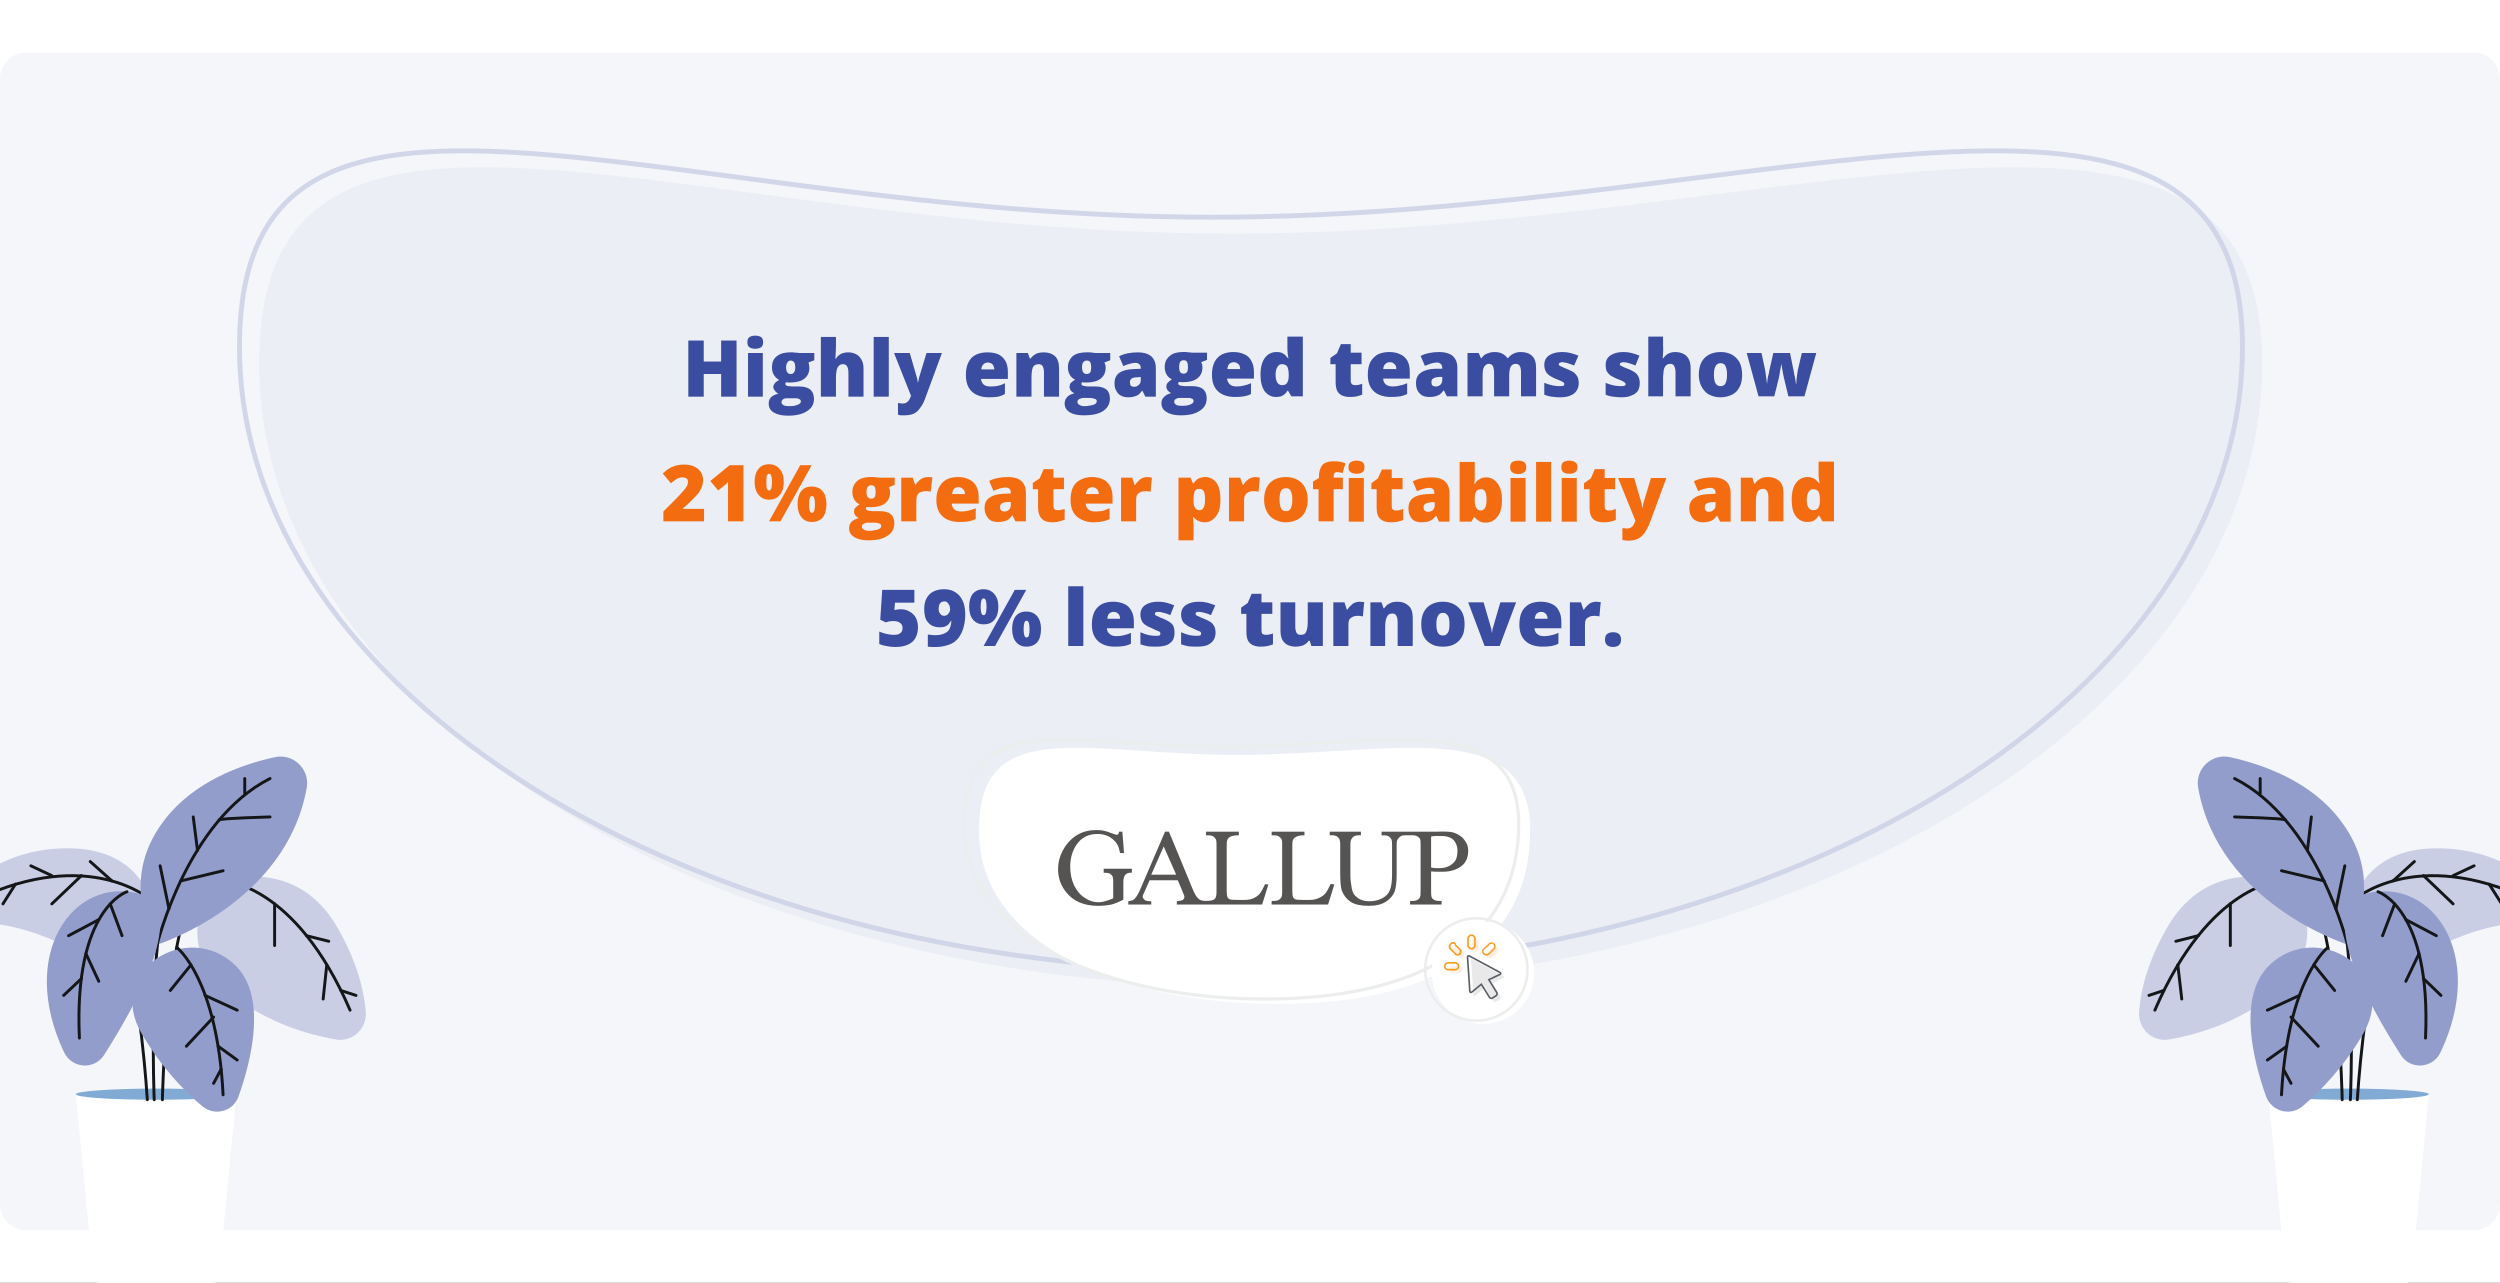 <svg version="1.2" xmlns="http://www.w3.org/2000/svg" viewBox="0 0 762 391" width="762" height="391"><rect x="0" y="0" width="762" height="391" fill="#333333" stroke="none"/><defs><clipPath clipPathUnits="userSpaceOnUse" id="cp1"><path d="m0 0h762v391h-762z"/></clipPath><clipPath clipPathUnits="userSpaceOnUse" id="cp2"><path d="m322.5 253h125v23.14h-125z"/></clipPath></defs><style>.a{fill:#fff}.b{fill:#f5f6fa}.c{opacity:.2;fill:#c9cee5}.d{opacity:.8;fill:none;stroke:#c9cee5;stroke-width:1.5}.e{fill:#3a4da0}.f{fill:#f46c10}.g{fill:none;stroke:#eceded}.h{fill:#565353}.i{fill:none;stroke:#eceded;stroke-width:.8}.j{opacity:.4;fill:#ffd5b9}.k{opacity:.4;fill:#c8c9cb}.l{fill:#f99d1c}.m{fill:none;stroke:#5a5e63;stroke-width:.5}.n{fill:#81abd5}.o{fill:none;stroke:#141618;stroke-linecap:round;stroke-linejoin:round;stroke-width:.9}.p{fill:#c9cee5}.q{fill:#929dcb}</style><g clip-path="url(#cp1)"><path fill-rule="evenodd" class="a" d="m0 0h762v391h-762z"/><path fill-rule="evenodd" class="b" d="m8 16h746c4.4 0 8 3.6 8 8v343c0 4.4-3.6 8-8 8h-746c-4.4 0-8-3.6-8-8v-343c0-4.4 3.6-8 8-8z"/><path class="c" d="m689.5 110.7c0 105.1-136.6 190.3-305.2 190.3-168.6 0-305.3-85.2-305.3-190.3 0-105.1 128-39.5 296.6-39.5 168.6 0 313.9-65.6 313.9 39.5z"/><path class="d" d="m683.5 105.7c0 105.1-136.6 190.3-305.2 190.3-168.6 0-305.3-85.2-305.3-190.3 0-105.1 128-39.5 296.6-39.5 168.6 0 313.9-65.6 313.9 39.5z"/><path class="e" d="m224.5 120.9h-4.7v-6.9h-5.3v6.9h-4.7v-17.1h4.7v6.4h5.3v-6.4h4.7zm8-13.3v13.3h-4.5v-13.3zm-2.3-5.3q1 0 1.7 0.4 0.7 0.4 0.7 1.6 0 1.2-0.7 1.6-0.7 0.4-1.7 0.4-1 0-1.7-0.4-0.7-0.4-0.7-1.6 0-1.2 0.7-1.6 0.7-0.4 1.7-0.4zm10 24.4q-2.8 0-4.4-1-1.5-0.9-1.5-2.7 0-1.2 0.7-1.9 0.8-0.8 2.3-1.1-0.7-0.3-1.1-0.9-0.5-0.6-0.5-1.1 0-0.6 0.4-1.1 0.3-0.5 1.4-1.1-1-0.5-1.6-1.5-0.6-0.9-0.6-2.3 0-1.5 0.6-2.5 0.7-1 2-1.6 1.3-0.5 3.1-0.5 0.2 0 0.7 0 0.5 0.1 1.1 0.1 0.5 0.1 0.8 0.1h4.6v2.2l-1.8 0.7q0.2 0.4 0.2 0.8 0.1 0.4 0.1 0.8 0 2.1-1.5 3.3-1.5 1.2-4.5 1.2-0.7 0-1.1-0.1-0.1 0.2-0.2 0.3 0 0.2 0 0.3 0 0.3 0.3 0.4 0.3 0.2 0.8 0.2 0.5 0.1 0.9 0.1h2.2q2.2 0 3.3 0.9 1.2 1 1.2 2.9 0 2.4-2.1 3.7-2.1 1.4-5.8 1.4zm0.2-2.9q0.8 0 1.7-0.1 0.8-0.2 1.4-0.5 0.6-0.3 0.6-0.9 0-0.4-0.4-0.6-0.3-0.2-0.8-0.3-0.6 0-1.2 0h-1.8q-0.5 0-0.9 0.1-0.4 0.2-0.6 0.5-0.2 0.2-0.2 0.6 0 0.5 0.6 0.9 0.6 0.3 1.6 0.3zm0.6-9.8q0.7 0 1-0.5 0.4-0.5 0.4-1.5 0-1-0.3-1.5-0.4-0.6-1.1-0.6-0.7 0-1 0.6-0.4 0.5-0.4 1.5 0 1 0.4 1.5 0.3 0.5 1 0.5zm13.8-11.3v2.6q0 1.4-0.1 2.5 0 0.9-0.1 1.5h0.2q0.4-0.7 1-1.1 0.5-0.4 1.2-0.6 0.7-0.2 1.5-0.2 1.3 0 2.3 0.5 1.1 0.5 1.7 1.6 0.7 1.1 0.7 2.8v8.6h-4.6v-7.2q0-1.4-0.4-2-0.4-0.7-1.2-0.7-0.9 0-1.3 0.5-0.5 0.4-0.7 1.4-0.2 0.9-0.2 2.2v5.8h-4.6v-18.2zm16.1 18.2h-4.6v-18.2h4.6zm1.6-13.3h4.8l2.2 7.6q0.1 0.2 0.1 0.4 0.1 0.3 0.1 0.5 0 0.3 0.1 0.6 0.1-0.5 0.2-0.9 0.1-0.3 0.1-0.6l2.3-7.6h4.7l-5.2 14.1q-0.6 1.6-1.5 2.7-0.7 1.1-1.9 1.7-1.2 0.5-3 0.5-0.6 0-1 0-0.5-0.1-0.8-0.2v-3.6q0.2 0.1 0.6 0.1 0.4 0.1 0.8 0.1 0.8 0 1.2-0.3 0.5-0.3 0.8-0.8 0.3-0.5 0.5-1.1l0.1-0.1zm28.4-0.2q2 0 3.4 0.6 1.4 0.7 2.2 2.1 0.7 1.3 0.7 3.3v2.1h-8.2q0.1 1 0.8 1.7 0.7 0.6 2.1 0.6 1.3 0 2.3-0.2 1-0.2 2.1-0.8v3.3q-0.9 0.5-2 0.8-1.2 0.2-2.9 0.2-2 0-3.6-0.7-1.6-0.7-2.5-2.2-0.9-1.5-0.9-3.9 0-2.4 0.8-3.9 0.8-1.6 2.3-2.3 1.5-0.7 3.4-0.7zm0.2 3.1q-0.8 0-1.3 0.5-0.6 0.5-0.7 1.6h4q-0.1-0.6-0.3-1.1-0.2-0.5-0.6-0.7-0.5-0.3-1.1-0.3zm17-3.1q2.1 0 3.4 1.1 1.3 1.2 1.3 3.7v8.7h-4.6v-7.3q0-1.3-0.4-2-0.4-0.6-1.2-0.6-1.3 0-1.8 1-0.4 1.1-0.4 3.1v5.8h-4.6v-13.3h3.5l0.6 1.7h0.2q0.4-0.6 1-1 0.6-0.5 1.3-0.7 0.8-0.2 1.7-0.2zm12.3 19.2q-2.8 0-4.3-0.9-1.6-1-1.6-2.7 0-1.2 0.8-2 0.7-0.8 2.2-1.1-0.6-0.3-1.1-0.8-0.4-0.6-0.4-1.2 0-0.6 0.3-1.1 0.4-0.4 1.4-1.1-1-0.4-1.6-1.4-0.6-1-0.6-2.4 0-1.4 0.7-2.4 0.6-1.1 1.9-1.6 1.3-0.5 3.1-0.5 0.3 0 0.8 0 0.5 0 1 0.1 0.5 0 0.8 0.1h4.6v2.2l-1.8 0.7q0.2 0.3 0.3 0.7 0.1 0.4 0.1 0.9 0 2.1-1.5 3.3-1.5 1.2-4.5 1.2-0.8 0-1.2-0.1-0.1 0.1-0.1 0.3-0.1 0.1-0.1 0.2 0 0.3 0.3 0.5 0.4 0.1 0.8 0.2 0.5 0.1 0.9 0.1h2.2q2.3 0 3.4 0.9 1.1 0.9 1.1 2.8 0 2.4-2.1 3.8-2 1.3-5.8 1.3zm0.2-2.8q0.9 0 1.7-0.2 0.9-0.1 1.4-0.4 0.6-0.4 0.6-0.9 0-0.4-0.3-0.6-0.4-0.2-0.9-0.3-0.5-0.1-1.1-0.1h-1.8q-0.5 0-0.9 0.2-0.4 0.1-0.7 0.4-0.2 0.3-0.2 0.6 0 0.6 0.6 0.9 0.6 0.4 1.6 0.4zm0.7-9.8q0.6 0 1-0.5 0.3-0.5 0.3-1.5 0-1.1-0.3-1.6-0.3-0.5-1-0.5-0.8 0-1.1 0.5-0.4 0.5-0.4 1.5 0 1.1 0.4 1.6 0.3 0.5 1.1 0.5zm15.6-6.6q2.5 0 4 1.2 1.4 1.3 1.4 3.6v8.7h-3.2l-0.9-1.8h-0.1q-0.5 0.7-1.1 1.2-0.6 0.4-1.4 0.6-0.7 0.2-1.8 0.2-1.2 0-2.1-0.5-0.9-0.4-1.4-1.4-0.6-0.9-0.6-2.4 0-2.1 1.5-3.2 1.5-1 4.3-1.1l2.2-0.1v-0.2q0-0.9-0.5-1.2-0.4-0.4-1.1-0.4-0.8 0-1.8 0.3-0.9 0.2-1.9 0.7l-1.3-3q1.1-0.6 2.6-0.9 1.4-0.3 3.2-0.3zm0.8 7.5l-1 0.1q-1.3 0-1.8 0.4-0.5 0.4-0.5 1.1 0 0.7 0.3 1.1 0.4 0.3 1 0.3 0.8 0 1.4-0.6 0.6-0.5 0.6-1.3zm12.2 11.7q-2.8 0-4.3-1-1.6-0.9-1.6-2.7 0-1.2 0.8-1.9 0.7-0.8 2.2-1.2-0.6-0.2-1.1-0.8-0.4-0.6-0.4-1.1 0-0.7 0.3-1.1 0.4-0.5 1.4-1.2-1-0.4-1.6-1.4-0.6-1-0.6-2.4 0-1.4 0.7-2.4 0.7-1 1.9-1.6 1.3-0.5 3.1-0.5 0.3 0 0.8 0 0.5 0.1 1 0.1 0.5 0.1 0.8 0.1h4.6v2.2l-1.8 0.7q0.2 0.3 0.3 0.7 0.1 0.4 0.1 0.9 0 2.1-1.5 3.3-1.5 1.2-4.5 1.2-0.8 0-1.2-0.1-0.1 0.2-0.1 0.3-0.1 0.1-0.1 0.3 0 0.2 0.4 0.4 0.3 0.2 0.7 0.2 0.5 0.1 0.9 0.1h2.2q2.3 0 3.4 0.9 1.1 1 1.1 2.8 0 2.5-2.1 3.8-2 1.4-5.8 1.4zm0.2-2.9q0.9 0 1.7-0.1 0.9-0.2 1.4-0.5 0.6-0.3 0.6-0.9 0-0.4-0.3-0.6-0.4-0.2-0.9-0.3-0.5 0-1.1 0h-1.8q-0.5 0-0.9 0.1-0.4 0.2-0.7 0.4-0.2 0.3-0.2 0.7 0 0.5 0.6 0.9 0.6 0.3 1.6 0.3zm0.7-9.8q0.6 0 1-0.5 0.3-0.5 0.3-1.5 0-1-0.3-1.6-0.3-0.5-1-0.5-0.7 0-1.1 0.5-0.3 0.6-0.3 1.6 0 1 0.3 1.5 0.4 0.5 1.1 0.5zm15.1-6.6q2 0 3.4 0.7 1.4 0.6 2.1 2 0.8 1.3 0.8 3.4v2h-8.2q0.1 1 0.8 1.7 0.7 0.7 2.1 0.7 1.2 0 2.3-0.3 1-0.2 2.1-0.7v3.3q-0.9 0.5-2.1 0.7-1.1 0.2-2.8 0.2-2 0-3.6-0.7-1.6-0.7-2.5-2.2-0.9-1.5-0.9-3.9 0-2.3 0.8-3.9 0.8-1.5 2.3-2.3 1.5-0.7 3.4-0.7zm0.2 3.1q-0.8 0-1.4 0.5-0.5 0.5-0.6 1.6h3.9q0-0.6-0.2-1.1-0.2-0.4-0.7-0.7-0.4-0.3-1-0.3zm12.8 10.6q-2 0-3.4-1.7-1.3-1.8-1.3-5.1 0-3.4 1.4-5.2 1.3-1.7 3.5-1.7 0.9 0 1.5 0.2 0.7 0.3 1.1 0.7 0.5 0.5 0.9 1h0.1q-0.1-0.5-0.2-1.3-0.1-0.9-0.1-1.8v-3.5h4.7v18.2h-3.5l-1-1.7h-0.2q-0.3 0.6-0.8 1-0.4 0.4-1.1 0.7-0.7 0.2-1.6 0.2zm1.9-3.6q1.1 0 1.5-0.7 0.5-0.7 0.5-2.1v-0.4q0-1.5-0.4-2.4-0.5-0.8-1.7-0.8-0.8 0-1.3 0.8-0.6 0.8-0.6 2.4 0 1.7 0.6 2.5 0.5 0.7 1.4 0.7zm22.2 0q0.6 0 1.1-0.1 0.5-0.1 1.1-0.3v3.3q-0.8 0.3-1.6 0.5-0.8 0.2-2.1 0.2-1.3 0-2.3-0.4-1-0.4-1.6-1.4-0.5-1-0.5-2.8v-5.4h-1.6v-1.9l2-1.4 1.2-2.8h3v2.6h3.3v3.5h-3.3v5.1q0 0.7 0.4 1 0.3 0.3 0.9 0.3zm10.5-10.1q1.9 0 3.3 0.7 1.4 0.6 2.2 2 0.7 1.3 0.7 3.4v2h-8.1q0 1 0.7 1.7 0.8 0.7 2.2 0.7 1.2 0 2.2-0.3 1.1-0.2 2.2-0.7v3.3q-1 0.5-2.1 0.7-1.2 0.2-2.9 0.2-2 0-3.6-0.7-1.6-0.7-2.5-2.2-0.9-1.5-0.9-3.9 0-2.3 0.8-3.9 0.9-1.5 2.3-2.3 1.5-0.7 3.5-0.7zm0.1 3.1q-0.8 0-1.3 0.5-0.6 0.5-0.7 1.6h4q0-0.6-0.2-1.1-0.3-0.4-0.7-0.7-0.4-0.3-1.1-0.3zm15.2-3.1q2.5 0 4 1.2 1.4 1.3 1.4 3.6v8.7h-3.2l-0.9-1.8h-0.1q-0.5 0.7-1.1 1.2-0.6 0.4-1.4 0.6-0.7 0.2-1.8 0.2-1.2 0-2.1-0.4-0.9-0.5-1.5-1.5-0.5-0.9-0.5-2.4 0-2.1 1.5-3.1 1.5-1.1 4.3-1.2h2.2v-0.2q0-0.9-0.5-1.3-0.4-0.4-1.1-0.4-0.8 0-1.8 0.3-0.9 0.3-1.9 0.7l-1.3-3q1.1-0.6 2.6-0.9 1.4-0.3 3.2-0.3zm0.8 7.6h-1q-1.3 0.1-1.8 0.5-0.5 0.3-0.5 1.1 0 0.7 0.3 1 0.4 0.3 1 0.3 0.8 0 1.4-0.5 0.6-0.6 0.6-1.4zm23.9-7.6q2.3 0 3.5 1.2 1.2 1.1 1.2 3.7v8.6h-4.6v-7.2q0-1.5-0.4-2.1-0.4-0.6-1.2-0.6-1.1 0-1.6 1-0.4 1-0.4 2.7v6.2h-4.6v-7.2q0-0.9-0.2-1.5-0.1-0.6-0.5-0.9-0.3-0.3-0.8-0.3-0.8 0-1.2 0.5-0.5 0.5-0.7 1.4-0.1 0.9-0.1 2.2v5.8h-4.6v-13.2h3.4l0.7 1.6h0.1q0.4-0.5 0.9-1 0.6-0.4 1.4-0.6 0.7-0.3 1.7-0.3 1.5 0 2.4 0.5 1 0.5 1.6 1.4h0.1q0.7-0.9 1.7-1.4 1-0.5 2.2-0.5zm17.7 9.5q0 1.2-0.6 2.2-0.6 1-1.8 1.5-1.2 0.6-3.3 0.6-1.4 0-2.5-0.2-1.1-0.1-2.3-0.6v-3.6q1.3 0.5 2.6 0.8 1.3 0.2 2 0.2 0.8 0 1.2-0.1 0.3-0.2 0.3-0.5 0-0.3-0.2-0.5-0.2-0.2-0.9-0.5-0.6-0.3-1.7-0.7-1.1-0.5-1.8-1-0.8-0.6-1.1-1.3-0.4-0.8-0.4-1.9 0-1.9 1.5-2.9 1.5-1 4-1 1.3 0 2.5 0.3 1.1 0.3 2.4 0.8l-1.3 3q-1-0.4-2-0.7-1-0.3-1.6-0.3-0.5 0-0.8 0.2-0.3 0.1-0.3 0.4 0 0.2 0.2 0.4 0.2 0.2 0.8 0.4 0.5 0.3 1.6 0.7 1.2 0.5 2 1 0.7 0.6 1.1 1.3 0.4 0.8 0.4 2zm18.6 0q0 1.2-0.5 2.2-0.6 1-1.9 1.5-1.2 0.6-3.2 0.6-1.4 0-2.5-0.2-1.2-0.1-2.3-0.6v-3.6q1.2 0.5 2.5 0.8 1.4 0.2 2.1 0.2 0.8 0 1.1-0.1 0.4-0.2 0.4-0.5 0-0.3-0.3-0.5-0.2-0.2-0.8-0.5-0.6-0.3-1.7-0.7-1.1-0.5-1.9-1-0.7-0.6-1.1-1.3-0.3-0.8-0.3-1.9 0-1.9 1.5-2.9 1.5-1 3.9-1 1.4 0 2.5 0.3 1.2 0.3 2.4 0.8l-1.2 3q-1-0.4-2-0.7-1-0.3-1.6-0.3-0.6 0-0.9 0.2-0.3 0.1-0.3 0.4 0 0.2 0.2 0.4 0.3 0.2 0.8 0.4 0.6 0.3 1.7 0.7 1.2 0.5 1.9 1 0.8 0.6 1.1 1.3 0.4 0.8 0.4 2zm7.1-14.2v2.6q0.1 1.5 0 2.5-0.1 1-0.1 1.5h0.2q0.4-0.7 1-1.1 0.5-0.4 1.2-0.6 0.6-0.2 1.4-0.2 1.3 0 2.4 0.5 1.1 0.5 1.7 1.6 0.6 1.1 0.6 2.8v8.6h-4.6v-7.2q0-1.3-0.4-2-0.3-0.7-1.2-0.7-0.8 0-1.3 0.5-0.5 0.5-0.7 1.4-0.1 0.9-0.2 2.2v5.8h-4.5v-18.2zm24.1 11.6q0 1.6-0.4 2.9-0.5 1.3-1.3 2.2-0.9 0.9-2.1 1.3-1.3 0.5-2.8 0.5-1.5 0-2.7-0.5-1.2-0.4-2-1.3-0.9-0.9-1.4-2.2-0.5-1.3-0.5-2.9 0-2.2 0.8-3.8 0.8-1.5 2.3-2.3 1.5-0.8 3.6-0.8 1.9 0 3.4 0.8 1.4 0.8 2.3 2.3 0.8 1.6 0.8 3.8zm-8.6 0q0 1.1 0.2 1.9 0.2 0.8 0.7 1.2 0.4 0.4 1.1 0.4 0.7 0 1.2-0.4 0.4-0.4 0.6-1.2 0.2-0.8 0.2-1.9 0-1.2-0.2-1.9-0.2-0.8-0.6-1.2-0.5-0.4-1.2-0.4-1 0-1.5 0.9-0.5 0.9-0.5 2.6zm22.7 6.6l-1.4-5.8q-0.1-0.4-0.2-1-0.1-0.6-0.2-1.1-0.1-0.6-0.2-1.1-0.1-0.5-0.1-0.7h-0.1q0 0.2-0.1 0.7-0.1 0.5-0.2 1.1-0.1 0.6-0.2 1.2-0.1 0.6-0.2 1.1l-1.4 5.6h-4.8l-3.6-13.2h4.5l1.1 5.1q0.1 0.5 0.2 1.3 0.1 0.8 0.2 1.6 0.1 0.8 0.2 1.4 0.1-0.5 0.1-1.1 0.1-0.6 0.2-1.2 0.2-0.7 0.3-1.1 0-0.5 0.1-0.7l1.2-5.3h5.1l1.1 5.4q0.1 0.4 0.2 1.2 0.2 0.7 0.3 1.4 0.1 0.8 0.2 1.4h0.1q0-0.6 0.1-1.5 0.1-0.8 0.2-1.5 0.1-0.8 0.2-1.3l1.2-5.1h4.4l-3.6 13.2z"/><path class="f" d="m214.6 158.9h-12.4v-3l4.2-4.2q1.3-1.4 2-2.2 0.7-0.8 1-1.4 0.3-0.6 0.3-1.2 0-0.8-0.5-1.1-0.5-0.3-1.2-0.3-0.8 0-1.6 0.4-0.8 0.5-1.9 1.4l-2.5-3q0.8-0.7 1.6-1.3 0.9-0.6 2.1-1 1.2-0.4 2.9-0.4 1.7 0 3 0.6 1.3 0.6 2 1.7 0.7 1 0.7 2.4 0 1.4-0.6 2.6-0.5 1.2-1.6 2.3-1.1 1.2-2.7 2.7l-1.3 1.1v0.1h6.5zm12 0h-4.7v-8.4q0-0.3 0-0.9 0-0.6 0-1.4 0-0.8 0-1.4-0.3 0.4-0.5 0.7-0.3 0.2-0.5 0.4l-2 1.6-2.4-2.9 5.9-4.8h4.2zm7.8-17.4q2 0 3.2 1.4 1.3 1.4 1.3 4 0 2.5-1.2 3.9-1.1 1.5-3.3 1.5-2 0-3.2-1.5-1.2-1.4-1.2-3.9 0-2.6 1.2-4 1.1-1.4 3.2-1.4zm0 2.9q-0.5 0-0.7 0.7-0.1 0.6-0.1 1.8 0 1.2 0.1 1.9 0.2 0.7 0.7 0.7 0.5 0 0.7-0.7 0.2-0.7 0.2-1.9 0-1.2-0.2-1.8-0.2-0.7-0.7-0.7zm13-2.6l-9.5 17.1h-3.5l9.5-17.1zm0 6.5q2.1 0 3.3 1.4 1.2 1.4 1.2 4 0 2.5-1.1 4-1.2 1.4-3.4 1.4-1.9 0-3.1-1.4-1.2-1.5-1.2-4 0-2.6 1.1-4 1.1-1.4 3.2-1.4zm0.1 2.9q-0.5 0-0.7 0.7-0.2 0.7-0.2 1.8 0 1.2 0.2 1.9 0.2 0.7 0.7 0.7 0.5 0 0.7-0.7 0.2-0.7 0.2-1.9 0-1.2-0.2-1.8-0.2-0.7-0.7-0.7zm17.2 13.5q-2.8 0-4.3-1-1.6-0.9-1.6-2.7 0-1.2 0.8-2 0.7-0.7 2.2-1.1-0.6-0.2-1.1-0.8-0.4-0.6-0.4-1.1 0-0.7 0.3-1.1 0.4-0.5 1.4-1.2-1-0.4-1.6-1.4-0.6-1-0.6-2.4 0-1.4 0.7-2.4 0.6-1 1.9-1.6 1.3-0.5 3.1-0.5 0.3 0 0.8 0 0.5 0.1 1 0.1 0.5 0.1 0.8 0.1h4.6v2.2l-1.8 0.7q0.2 0.3 0.3 0.7 0.1 0.4 0.1 0.9 0 2.1-1.5 3.3-1.5 1.2-4.5 1.2-0.8 0-1.2-0.1-0.1 0.1-0.1 0.3-0.1 0.1-0.1 0.3 0 0.2 0.4 0.4 0.3 0.2 0.7 0.2 0.5 0.1 0.9 0.1h2.2q2.3 0 3.4 0.9 1.1 1 1.1 2.8 0 2.5-2.1 3.8-2 1.4-5.8 1.4zm0.2-2.9q0.9 0 1.7-0.2 0.9-0.1 1.4-0.4 0.6-0.4 0.6-0.9 0-0.4-0.3-0.6-0.4-0.2-0.9-0.3-0.5-0.1-1.1-0.1h-1.8q-0.5 0-0.9 0.2-0.4 0.2-0.7 0.4-0.2 0.3-0.2 0.6 0 0.6 0.6 0.9 0.6 0.4 1.6 0.4zm0.7-9.8q0.6 0 1-0.5 0.3-0.5 0.3-1.5 0-1-0.3-1.6-0.3-0.5-1-0.5-0.7 0-1.1 0.5-0.4 0.5-0.4 1.6 0 1 0.4 1.5 0.4 0.5 1.1 0.5zm17.2-6.6q0.3 0 0.7 0 0.5 0.1 0.7 0.1l-0.5 4.3q-0.2 0-0.5 0-0.4-0.1-1-0.1-0.4 0-0.9 0.1-0.5 0.1-1 0.3-0.4 0.3-0.7 0.8-0.3 0.6-0.3 1.5v6.5h-4.6v-13.3h3.5l0.7 2.1h0.2q0.4-0.6 0.9-1.1 0.6-0.6 1.3-0.9 0.7-0.3 1.5-0.3zm9.2 0q1.9 0 3.3 0.7 1.4 0.6 2.2 2 0.8 1.3 0.8 3.4v2h-8.2q0 1 0.7 1.7 0.8 0.7 2.2 0.7 1.2 0 2.3-0.3 1-0.2 2.1-0.7v3.3q-1 0.5-2.1 0.7-1.1 0.2-2.9 0.2-2 0-3.6-0.7-1.5-0.7-2.5-2.2-0.9-1.5-0.9-3.9 0-2.3 0.9-3.9 0.8-1.5 2.3-2.3 1.4-0.7 3.4-0.7zm0.2 3.1q-0.9 0-1.4 0.5-0.5 0.5-0.6 1.6h3.9q0-0.6-0.2-1.1-0.3-0.4-0.7-0.7-0.4-0.3-1-0.3zm15.1-3.1q2.6 0 4 1.2 1.4 1.3 1.4 3.6v8.7h-3.2l-0.9-1.8h-0.1q-0.5 0.7-1.1 1.2-0.6 0.4-1.4 0.6-0.7 0.2-1.8 0.2-1.2 0-2.1-0.4-0.9-0.5-1.4-1.5-0.6-0.9-0.6-2.4 0-2.1 1.5-3.1 1.5-1.1 4.3-1.2l2.2-0.1v-0.1q0-0.9-0.4-1.3-0.5-0.4-1.2-0.4-0.8 0-1.8 0.3-0.9 0.3-1.9 0.7l-1.3-3q1.1-0.6 2.6-0.9 1.4-0.3 3.2-0.3zm0.8 7.6h-1q-1.3 0.1-1.8 0.5-0.5 0.3-0.5 1.1 0 0.6 0.4 1 0.3 0.3 0.9 0.3 0.8 0 1.4-0.5 0.6-0.6 0.6-1.4zm14.2 2.5q0.6 0 1.1-0.1 0.6-0.1 1.1-0.3v3.3q-0.7 0.3-1.6 0.5-0.8 0.3-2.1 0.3-1.3 0-2.3-0.4-1-0.5-1.5-1.4-0.6-1.1-0.6-2.8v-5.5h-1.6v-1.9l2.1-1.4 1.2-2.8h3v2.6h3.2v3.5h-3.2v5.1q0 0.7 0.3 1 0.3 0.3 0.9 0.3zm10.5-10.1q2 0 3.4 0.7 1.4 0.7 2.1 2 0.8 1.4 0.8 3.4v2h-8.2q0.1 1.1 0.8 1.7 0.7 0.7 2.1 0.7 1.2 0 2.3-0.2 1-0.3 2.1-0.8v3.3q-0.9 0.5-2.1 0.7-1.1 0.3-2.8 0.3-2 0-3.6-0.8-1.6-0.7-2.5-2.2-0.9-1.5-0.9-3.8 0-2.4 0.8-4 0.8-1.5 2.3-2.2 1.5-0.8 3.4-0.8zm0.2 3.1q-0.8 0-1.4 0.5-0.5 0.5-0.6 1.6h3.9q0-0.5-0.2-1-0.2-0.5-0.7-0.8-0.4-0.3-1-0.3zm16.7-3.1q0.4 0 0.8 0.1 0.4 0 0.6 0.1l-0.4 4.3q-0.2-0.1-0.6-0.1-0.3-0.1-1-0.1-0.4 0-0.9 0.1-0.5 0.1-0.9 0.4-0.5 0.2-0.8 0.8-0.2 0.5-0.2 1.4v6.5h-4.6v-13.3h3.4l0.7 2.2h0.2q0.4-0.7 1-1.2 0.5-0.6 1.2-0.9 0.7-0.3 1.5-0.3zm17.6 0q2.2 0 3.5 1.8 1.2 1.7 1.2 5.1 0 2.2-0.6 3.8-0.7 1.5-1.8 2.3-1 0.8-2.4 0.8-1 0-1.6-0.3-0.7-0.2-1.1-0.6-0.4-0.3-0.7-0.7h-0.2q0.1 0.5 0.1 1 0.1 0.5 0.1 1.2v4.9h-4.6v-19.1h3.7l0.7 1.7h0.2q0.3-0.5 0.8-0.9 0.4-0.5 1.1-0.7 0.7-0.3 1.6-0.3zm-1.7 3.6q-0.7 0-1.1 0.3-0.4 0.3-0.5 1-0.2 0.6-0.2 1.6v0.3q0 1.1 0.1 1.8 0.2 0.7 0.6 1.1 0.4 0.4 1.1 0.4 0.6 0 1-0.4 0.3-0.3 0.5-1 0.2-0.7 0.2-1.9 0-1.7-0.4-2.5-0.5-0.7-1.3-0.7zm17-3.6q0.4 0 0.8 0.1 0.4 0 0.6 0.1l-0.4 4.3q-0.2-0.1-0.5-0.1-0.4-0.1-1-0.1-0.5 0-1 0.1-0.4 0.1-0.9 0.4-0.4 0.2-0.7 0.8-0.3 0.5-0.3 1.4v6.5h-4.6v-13.3h3.4l0.8 2.2h0.2q0.3-0.7 0.9-1.2 0.6-0.6 1.3-0.9 0.7-0.3 1.4-0.3zm16 6.9q0 1.6-0.5 2.9-0.4 1.3-1.3 2.2-0.9 0.9-2.1 1.3-1.2 0.5-2.8 0.5-1.4 0-2.6-0.5-1.2-0.4-2.1-1.3-0.9-0.9-1.4-2.2-0.5-1.3-0.5-2.9 0-2.2 0.8-3.8 0.8-1.5 2.3-2.3 1.5-0.8 3.6-0.8 1.9 0 3.4 0.8 1.5 0.8 2.3 2.3 0.9 1.6 0.9 3.8zm-8.6 0q0 1.1 0.2 1.9 0.2 0.8 0.6 1.2 0.5 0.4 1.2 0.4 0.7 0 1.1-0.4 0.4-0.4 0.6-1.2 0.2-0.8 0.2-1.9 0-1.2-0.2-1.9-0.2-0.8-0.6-1.2-0.4-0.4-1.1-0.4-1.1 0-1.6 0.9-0.4 0.9-0.4 2.6zm19.3-3.2h-2.8v9.8h-4.6v-9.8h-1.7v-2.3l1.8-1.1v-0.2q0-1.7 0.5-2.8 0.4-1.1 1.4-1.6 1-0.5 2.6-0.5 1.1 0 1.9 0.1 0.8 0.2 1.7 0.5l-0.9 3q-0.4-0.1-0.8-0.2-0.4-0.1-0.9-0.1-0.5 0-0.8 0.4-0.2 0.3-0.2 1v0.3h2.8zm6.4-3.4v13.3h-4.6v-13.3zm-2.2-5.3q1 0 1.7 0.4 0.7 0.4 0.7 1.6 0 1.2-0.7 1.6-0.7 0.4-1.7 0.4-1 0-1.7-0.4-0.8-0.4-0.8-1.6 0-1.2 0.8-1.6 0.7-0.4 1.7-0.4zm12 15.2q0.6 0 1.1-0.1 0.5-0.2 1.1-0.4v3.4q-0.8 0.3-1.6 0.5-0.9 0.2-2.2 0.2-1.2 0-2.2-0.4-1-0.4-1.6-1.4-0.5-1-0.5-2.8v-5.5h-1.6v-1.8l2-1.5 1.2-2.7h3v2.6h3.3v3.4h-3.3v5.2q0 0.7 0.3 1 0.4 0.3 1 0.3zm11-10.1q2.5 0 3.9 1.2 1.4 1.3 1.4 3.6v8.7h-3.2l-0.8-1.8h-0.1q-0.6 0.7-1.2 1.2-0.6 0.4-1.3 0.6-0.8 0.2-1.9 0.2-1.1 0-2.1-0.4-0.9-0.5-1.4-1.5-0.5-0.9-0.5-2.4 0-2.1 1.4-3.1 1.5-1.1 4.3-1.2l2.2-0.1v-0.1q0-0.9-0.4-1.3-0.4-0.4-1.2-0.4-0.8 0-1.7 0.3-1 0.3-2 0.7l-1.3-3q1.2-0.6 2.6-0.9 1.5-0.3 3.3-0.3zm0.8 7.6h-1.1q-1.3 0.1-1.8 0.5-0.5 0.3-0.5 1.1 0 0.6 0.4 1 0.4 0.3 0.9 0.3 0.9 0 1.5-0.5 0.6-0.6 0.6-1.4zm12.2-12.3v4.1q0 0.7 0 1.4-0.1 0.6-0.1 1.2h0.1q0.5-0.9 1.4-1.4 0.8-0.6 2.1-0.6 2.1 0 3.4 1.8 1.4 1.7 1.4 5.1 0 2.2-0.6 3.8-0.7 1.5-1.8 2.3-1 0.8-2.5 0.8-1.4 0-2.1-0.5-0.8-0.5-1.3-1.1h-0.3l-0.7 1.3h-3.6v-18.2zm1.9 8.3q-0.6 0-1.1 0.3-0.4 0.3-0.6 0.9-0.2 0.6-0.2 1.6v0.6q0 1.6 0.5 2.3 0.4 0.8 1.4 0.8 0.8 0 1.3-0.9 0.4-0.8 0.4-2.4 0-1.6-0.4-2.4-0.4-0.8-1.3-0.8zm13.6-3.4v13.3h-4.6v-13.3zm-2.2-5.3q0.9 0 1.7 0.4 0.7 0.4 0.7 1.6 0 1.2-0.7 1.6-0.8 0.5-1.7 0.5-1.1 0-1.8-0.5-0.7-0.4-0.7-1.6 0-1.2 0.7-1.6 0.7-0.4 1.8-0.4zm10 18.6h-4.6v-18.2h4.6zm7.8-13.3v13.3h-4.6v-13.3zm-2.3-5.3q1 0 1.7 0.4 0.8 0.4 0.8 1.6 0 1.2-0.8 1.6-0.7 0.4-1.7 0.4-1 0-1.7-0.4-0.7-0.4-0.7-1.6 0-1.2 0.7-1.6 0.7-0.4 1.7-0.4zm12 15.2q0.6 0 1.1-0.1 0.6-0.2 1.1-0.4v3.4q-0.7 0.3-1.6 0.5-0.8 0.2-2.1 0.2-1.3 0-2.3-0.4-1-0.4-1.5-1.4-0.5-1-0.5-2.8v-5.5h-1.7v-1.8l2.1-1.5 1.2-2.8h3v2.7h3.2v3.4h-3.2v5.2q0 0.7 0.3 1 0.3 0.3 0.9 0.3zm2.9-9.9h4.9l2.2 7.6q0.1 0.2 0.1 0.4 0.1 0.3 0.1 0.5 0 0.3 0 0.6h0.1q0.1-0.5 0.2-0.9 0-0.3 0.1-0.5l2.3-7.7h4.7l-5.2 14.1q-0.7 1.6-1.5 2.7-0.8 1.1-1.9 1.7-1.2 0.6-3 0.6-0.6 0-1.1-0.1-0.4-0.1-0.7-0.1v-3.6q0.2 0 0.6 0 0.4 0.1 0.8 0.1 0.7 0 1.2-0.3 0.5-0.3 0.8-0.8 0.3-0.5 0.5-1.1l0.1-0.1zm28.9-0.2q2.6 0 4 1.2 1.4 1.3 1.4 3.6v8.7h-3.2l-0.9-1.8h-0.1q-0.5 0.7-1.1 1.2-0.6 0.4-1.4 0.6-0.7 0.2-1.8 0.2-1.2 0-2.1-0.5-0.9-0.4-1.4-1.4-0.6-0.9-0.6-2.4 0-2.1 1.5-3.1 1.5-1.1 4.3-1.2l2.2-0.1v-0.2q0-0.9-0.4-1.2-0.5-0.4-1.2-0.4-0.8 0-1.8 0.3-0.9 0.2-1.9 0.7l-1.3-3q1.1-0.6 2.6-0.9 1.4-0.3 3.2-0.3zm0.8 7.5l-1 0.1q-1.3 0-1.8 0.4-0.5 0.4-0.5 1.2 0 0.6 0.4 1 0.3 0.3 0.9 0.3 0.8 0 1.4-0.6 0.6-0.5 0.6-1.3zm16-7.6q2.1 0 3.4 1.2 1.3 1.1 1.3 3.7v8.6h-4.6v-7.2q0-1.4-0.4-2-0.4-0.7-1.2-0.7-1.3 0-1.8 1.1-0.4 1-0.4 3v5.8h-4.6v-13.3h3.5l0.6 1.8h0.2q0.4-0.6 1-1.1 0.6-0.4 1.3-0.7 0.8-0.2 1.7-0.2zm11.9 13.7q-2 0-3.4-1.7-1.3-1.7-1.3-5.1 0-3.4 1.4-5.2 1.3-1.7 3.5-1.7 0.9 0 1.5 0.3 0.7 0.2 1.1 0.7 0.5 0.4 0.9 0.9h0.1q-0.1-0.5-0.2-1.3-0.1-0.9-0.1-1.8v-3.5h4.7v18.2h-3.5l-1-1.7h-0.2q-0.3 0.6-0.8 1-0.4 0.4-1.1 0.7-0.7 0.2-1.6 0.2zm1.9-3.6q1.1 0 1.5-0.7 0.5-0.7 0.5-2.1v-0.4q0-1.5-0.4-2.4-0.5-0.8-1.7-0.8-0.8 0-1.3 0.8-0.6 0.8-0.6 2.5 0 1.6 0.6 2.4 0.5 0.7 1.4 0.7z"/><path class="e" d="m274.6 185.7q1.5 0 2.6 0.7 1.2 0.6 1.9 1.8 0.7 1.3 0.7 3 0 1.9-0.8 3.3-0.7 1.3-2.3 2-1.5 0.7-3.8 0.7-1.5 0-2.8-0.3-1.2-0.2-2.1-0.6v-3.8q0.9 0.4 2.1 0.7 1.3 0.3 2.4 0.3 0.8 0 1.4-0.2 0.6-0.3 0.9-0.7 0.3-0.5 0.3-1.2 0-1-0.7-1.5-0.7-0.6-2.1-0.6-0.6 0-1.3 0.1-0.6 0.2-1 0.3l-1.7-0.8 0.6-9.1h9.8v3.9h-5.9l-0.2 2.2q0.4 0 0.8-0.1 0.4-0.1 1.2-0.1zm19.6 1.6q0 1.9-0.4 3.4-0.3 1.5-1 2.7-0.6 1.2-1.7 2.1-1 0.8-2.5 1.2-1.5 0.5-3.4 0.5-0.5 0-1.2 0-0.7-0.1-1.2-0.1v-3.7q0.5 0.1 1 0.1 0.5 0.1 1.2 0.1 1.9 0 3-0.6 1.1-0.5 1.5-1.5 0.4-1 0.5-2.3h-0.1q-0.4 0.6-0.8 1.1-0.4 0.4-1.1 0.7-0.6 0.2-1.6 0.2-1.4 0-2.5-0.6-1.1-0.7-1.7-1.9-0.5-1.3-0.5-3.1 0-1.9 0.7-3.2 0.7-1.4 2.1-2.1 1.4-0.7 3.2-0.7 1.4 0 2.5 0.4 1.2 0.5 2.1 1.4 0.9 1 1.4 2.4 0.5 1.5 0.5 3.5zm-6.3-4q-0.8 0-1.3 0.5-0.5 0.6-0.5 1.8 0 1 0.5 1.5 0.4 0.6 1.2 0.6 0.5 0 0.9-0.3 0.4-0.3 0.6-0.7 0.3-0.4 0.3-0.9 0-0.4-0.1-0.9-0.1-0.4-0.4-0.8-0.2-0.4-0.5-0.6-0.3-0.2-0.7-0.2zm11.9-3.7q2 0 3.2 1.4 1.3 1.4 1.3 3.9 0 2.6-1.2 4-1.1 1.4-3.3 1.4-2 0-3.2-1.4-1.2-1.4-1.2-4 0-2.5 1.1-3.9 1.2-1.4 3.3-1.4zm0 2.8q-0.5 0-0.7 0.7-0.2 0.7-0.2 1.9 0 1.1 0.2 1.8 0.2 0.7 0.7 0.7 0.5 0 0.7-0.7 0.2-0.7 0.2-1.8 0-1.2-0.2-1.9-0.2-0.7-0.7-0.7zm13-2.6l-9.5 17.1h-3.5l9.5-17.1zm0 6.6q2.1 0 3.3 1.4 1.2 1.4 1.2 3.9 0 2.6-1.1 4-1.2 1.4-3.4 1.4-1.9 0-3.1-1.4-1.2-1.4-1.2-4 0-2.5 1.1-3.9 1.1-1.4 3.2-1.4zm0.1 2.8q-0.5 0-0.7 0.7-0.2 0.7-0.2 1.9 0 1.1 0.2 1.8 0.2 0.7 0.7 0.7 0.5 0 0.7-0.6 0.2-0.7 0.2-1.9 0-1.2-0.2-1.9-0.2-0.7-0.7-0.7zm17.3 7.7h-4.6v-18.2h4.6zm9.1-13.5q1.9 0 3.4 0.7 1.4 0.6 2.1 2 0.8 1.3 0.8 3.4v2h-8.2q0 1.1 0.8 1.7 0.7 0.7 2.1 0.7 1.2 0 2.3-0.3 1-0.2 2.1-0.7v3.3q-0.9 0.5-2.1 0.7-1.1 0.2-2.9 0.2-2 0-3.5-0.7-1.6-0.7-2.5-2.2-0.9-1.5-0.9-3.8 0-2.4 0.8-4 0.8-1.5 2.3-2.3 1.5-0.7 3.4-0.7zm0.2 3.1q-0.8 0-1.4 0.5-0.5 0.5-0.6 1.6h3.9q0-0.6-0.2-1-0.2-0.5-0.7-0.8-0.4-0.3-1-0.3zm18.5 6.3q0 1.3-0.5 2.3-0.6 0.9-1.8 1.5-1.3 0.5-3.3 0.5-1.4 0-2.5-0.1-1.1-0.2-2.3-0.6v-3.7q1.3 0.6 2.6 0.9 1.3 0.2 2 0.2 0.8 0 1.2-0.1 0.3-0.2 0.3-0.6 0-0.3-0.2-0.5-0.3-0.2-0.9-0.4-0.6-0.3-1.7-0.8-1.1-0.4-1.9-1-0.7-0.5-1-1.2-0.4-0.8-0.4-1.9 0-1.9 1.5-2.9 1.5-1 4-1 1.3 0 2.4 0.3 1.2 0.3 2.4 0.8l-1.2 3q-1-0.5-2-0.7-1-0.3-1.6-0.3-0.5 0-0.8 0.1-0.3 0.2-0.3 0.4 0 0.3 0.2 0.5 0.2 0.2 0.8 0.4 0.5 0.3 1.6 0.7 1.2 0.5 1.9 1 0.8 0.5 1.2 1.3 0.3 0.8 0.3 1.9zm12.5 0q0 1.3-0.6 2.3-0.6 0.9-1.8 1.5-1.2 0.5-3.3 0.5-1.4 0-2.5-0.1-1.1-0.2-2.3-0.6v-3.7q1.3 0.6 2.6 0.9 1.3 0.2 2 0.2 0.8 0 1.2-0.1 0.3-0.2 0.3-0.6 0-0.3-0.2-0.5-0.2-0.2-0.9-0.4-0.6-0.3-1.7-0.8-1.1-0.4-1.8-1-0.8-0.5-1.1-1.2-0.4-0.8-0.4-1.9 0-1.9 1.5-2.9 1.5-1 4-1 1.3 0 2.5 0.3 1.1 0.3 2.4 0.8l-1.3 3q-1-0.5-2-0.7-1-0.3-1.6-0.3-0.5 0-0.8 0.1-0.3 0.2-0.3 0.4 0 0.3 0.2 0.5 0.2 0.2 0.8 0.4 0.5 0.3 1.6 0.7 1.2 0.5 2 1 0.7 0.5 1.1 1.3 0.4 0.8 0.4 1.9zm15.3 0.7q0.6 0 1.1-0.1 0.5-0.1 1.1-0.3v3.3q-0.8 0.3-1.6 0.5-0.9 0.2-2.2 0.2-1.2 0-2.2-0.4-1-0.4-1.6-1.4-0.5-1-0.5-2.8v-5.4h-1.6v-1.9l2-1.4 1.2-2.8h3v2.6h3.3v3.5h-3.3v5.1q0 0.7 0.3 1 0.4 0.3 1 0.3zm17.4-9.9v13.3h-3.5l-0.5-1.6h-0.3q-0.4 0.6-1 1-0.7 0.5-1.4 0.6-0.8 0.2-1.6 0.2-1.3 0-2.4-0.5-1-0.5-1.6-1.5-0.6-1.1-0.6-2.8v-8.7h4.5v7.3q0 1.3 0.4 2 0.4 0.6 1.2 0.6 0.9 0 1.4-0.4 0.4-0.5 0.6-1.4 0.2-0.9 0.2-2.3v-5.8zm11.2-0.2q0.4 0 0.8 0.1 0.4 0 0.6 0l-0.4 4.4q-0.2-0.1-0.6-0.1-0.3-0.1-1-0.1-0.4 0-0.9 0.1-0.5 0.1-0.9 0.4-0.5 0.2-0.8 0.8-0.2 0.5-0.2 1.4v6.5h-4.6v-13.3h3.4l0.7 2.2h0.2q0.4-0.7 1-1.2 0.5-0.6 1.2-0.9 0.8-0.3 1.5-0.3zm11.6 0q2 0 3.3 1.2 1.3 1.1 1.3 3.7v8.6h-4.6v-7.2q0-1.4-0.4-2-0.3-0.7-1.2-0.7-1.3 0-1.7 1.1-0.5 1-0.5 3v5.8h-4.5v-13.3h3.4l0.6 1.8h0.2q0.4-0.6 1-1.1 0.6-0.4 1.4-0.7 0.7-0.2 1.7-0.2zm20.4 6.8q0 1.7-0.4 3-0.5 1.3-1.4 2.2-0.8 0.8-2.1 1.3-1.2 0.4-2.7 0.4-1.5 0-2.7-0.4-1.2-0.5-2.1-1.3-0.9-0.9-1.4-2.2-0.4-1.3-0.4-3 0-2.2 0.8-3.7 0.8-1.5 2.3-2.3 1.5-0.8 3.5-0.8 1.9 0 3.4 0.8 1.5 0.8 2.4 2.3 0.8 1.5 0.8 3.7zm-8.6 0q0 1.2 0.2 2 0.2 0.7 0.6 1.1 0.5 0.4 1.2 0.4 0.7 0 1.1-0.4 0.5-0.4 0.7-1.1 0.2-0.8 0.2-2 0-1.1-0.2-1.9-0.2-0.7-0.7-1.1-0.4-0.4-1.1-0.4-1.1 0-1.5 0.9-0.5 0.8-0.5 2.5zm14.7 6.7l-5-13.3h4.7l2.3 7.9q0 0.1 0.1 0.5 0.1 0.5 0.1 0.8h0.1q0-0.4 0.1-0.7 0-0.4 0.1-0.6l2.3-7.9h4.8l-5 13.3zm17.1-13.5q2 0 3.4 0.7 1.4 0.6 2.1 2 0.8 1.3 0.8 3.4v2h-8.2q0.1 1.1 0.8 1.7 0.7 0.7 2.1 0.7 1.3 0 2.3-0.3 1-0.2 2.1-0.7v3.3q-0.9 0.5-2.1 0.7-1.1 0.2-2.8 0.2-2 0-3.6-0.7-1.6-0.7-2.5-2.2-0.9-1.5-0.9-3.8 0-2.4 0.8-4 0.8-1.5 2.3-2.3 1.5-0.7 3.4-0.7zm0.2 3.1q-0.8 0-1.4 0.5-0.5 0.5-0.6 1.6h3.9q0-0.6-0.2-1-0.2-0.5-0.7-0.8-0.4-0.3-1-0.3zm16.7-3.1q0.4 0 0.8 0.1 0.4 0 0.6 0l-0.4 4.4q-0.2-0.1-0.6-0.1-0.3-0.1-1-0.1-0.4 0-0.9 0.1-0.5 0.1-0.9 0.4-0.5 0.2-0.8 0.8-0.2 0.5-0.2 1.4v6.5h-4.6v-13.3h3.4l0.7 2.2h0.2q0.4-0.7 1-1.2 0.5-0.6 1.2-0.9 0.8-0.3 1.5-0.3zm2.7 11.6q0-1.3 0.7-1.8 0.7-0.5 1.8-0.5 1 0 1.7 0.5 0.7 0.5 0.7 1.8 0 1.1-0.7 1.7-0.7 0.5-1.7 0.5-1.1 0-1.8-0.5-0.7-0.6-0.7-1.7z"/><path class="a" d="m466.4 253.2c0-35.7-42.9-23.1-89.2-23.1-46.4 0-78.8-12.6-78.8 23.1 0 35.6 44.8 52.8 91.2 52.8 46.4 0 76.8-17.2 76.8-52.8z"/><path class="g" d="m373.2 227.6c10.1 0 20-0.6 29.4-1.2q2.1-0.1 4-0.2c10.6-0.6 20.3-1.1 28.6-0.4 8.3 0.6 15.3 2.4 20.1 6.3 4.9 4 7.6 10 7.6 19.1 0 17.9-7.7 31.3-21.2 40.2-13.5 8.8-32.9 13.1-56.1 13.1-23.2 0-46.1-4.3-63.2-13.1-17.1-8.8-28.5-22.2-28.5-40.2 0-9 2.1-15.1 6-19 3.8-4 9.5-5.8 16.5-6.4 6.9-0.7 15.4-0.2 24.9 0.4q1.4 0.1 2.8 0.2c8.8 0.5 18.6 1.2 29.1 1.2z"/><g clip-path="url(#cp2)"><path class="h" d="m342.1 253.5l0.5 6.5h-1.2c-0.5-2.4-1-3.1-1.9-3.9q-1.9-1.9-5-1.9-4.2 0-6.4 3.3-1.9 2.8-1.9 6.7 0 3.1 1.2 5.7 1.3 2.6 3.3 3.8 1.9 1.3 4 1.3 1.3 0 2.4-0.4 1.1-0.3 2.2-0.8v-4.9c0-1.2-0.1-1.4-0.2-1.8q-0.3-0.5-0.8-0.8-0.6-0.3-1.9-0.3v-1.2h8.6v1.2h-0.4q-1.3 0-1.8 0.9c-0.2 0.4-0.4 0.8-0.4 2v5.3q-1.8 1-3.6 1.5-1.9 0.4-4.1 0.4-6.4 0-9.7-4.1-2.5-3.1-2.5-7.1 0-2.9 1.4-5.6 1.7-3.2 4.6-4.9 2.4-1.4 5.7-1.4 1.2 0 2.2 0.2 1 0.2 2.8 0.9c0.6 0.2 0.7 0.2 0.9 0.3 0.3 0.1 0.7 0 0.8-0.2 0.1-0.3 0.1-0.5 0.2-0.7z"/><path class="h" d="m355.1 253.5l-7.6 17.7c-0.7 1.6-1.3 2.4-1.8 2.9q-0.4 0.4-1.8 0.6v1h7v-1c-1.1 0-1.7-0.1-2-0.4-0.3-0.3-0.6-0.6-0.6-1 0-0.4 0.2-0.7 0.6-1.6l1.5-3.4h8.6l1.3 3.1c0.4 1.1 0.7 1.5 0.7 2q0 0.5-0.5 0.9c-0.3 0.2-0.9 0.3-1.8 0.4v1h7.9 1.9 16.2l1.9-6.1-1-0.1q-0.9 2-1.7 3-0.9 0.9-1.9 1.3c-0.7 0.3-1.3 0.5-3 0.5h-1.7q-2.1 0-2.5-0.2-0.4-0.2-0.6-0.5-0.3-0.5-0.3-1.9v-14c0-1.3 0.1-1.5 0.3-1.9q0.2-0.5 0.9-0.8 0.7-0.4 2.5-0.4v-1.1h-10v1.1h0.8q1.3 0 1.9 0.8c0.3 0.3 0.5 0.6 0.5 2v14.3c0 1.3-0.2 1.8-0.4 2.1-0.4 0.7-1.8 0.8-2.7 0.8-0.9 0-1.8-0.1-2.3-0.6-0.5-0.4-1.1-1.1-1.7-2.6l-7.4-17.9zm-4.2 13.1l3.8-8.6 3.8 8.6z"/><path class="h" d="m405.6 269.4l1.1 0.2-1.9 6.1h-17.2v-1.1h0.8q1.5 0 2.1-1c0.2-0.3 0.3-0.6 0.3-1.9v-14.3c0-1.4-0.1-1.7-0.5-2q-0.6-0.8-1.9-0.8h-0.8v-1.1h10v1.1q-1.7 0-2.4 0.4-0.7 0.3-1 0.8c-0.2 0.4-0.3 0.6-0.3 1.9v14q0 1.4 0.3 1.9 0.2 0.3 0.6 0.5 0.4 0.2 2.6 0.2h1.6c1.7 0 2.3-0.3 3-0.6q1-0.4 1.9-1.3 0.8-1 1.7-3z"/><path class="h" d="m428.4 253.5h-7.3v1.1h0.8q1.3 0 1.9 0.8c0.3 0.3 0.5 0.6 0.5 2v9q0 3.5-0.7 5-0.6 1.5-2.3 2.4-1.7 0.9-3.9 0.9-1.7 0-2.9-0.6-1.1-0.6-1.8-1.5-0.6-0.9-0.8-2.6-0.3-1.6-0.3-2.9v-9.7c0-1.2 0.2-1.5 0.5-1.9q0.5-0.9 1.9-0.9h0.8v-1.1h-9.5v1.1h0.8q1.3 0 1.8 0.7c0.4 0.4 0.6 0.8 0.6 2.1v8.7q0 4 0.5 5.4 0.8 2.1 2.7 3.4 1.9 1.2 5.5 1.2 3.3 0 5.3-1.3 1.9-1.3 2.6-3.1 0.6-1.8 0.6-5.2v-8.9c0-1.3 0.1-1.5 0.4-1.9q0.7-1.1 2-1.1h0.3 2 0.3q1.2 0 1.9 0.8c0.3 0.3 0.4 0.6 0.4 2v14.3c0 1.3-0.1 1.6-0.3 2q-0.6 0.9-2 0.9h-0.9v1.1h9.6v-1.1h-0.9q-1.2 0-1.9-0.7c-0.3-0.4-0.4-0.8-0.4-2.2v-6.1c0.8 0.1 1.4 0.1 2 0.1 0.6 0 1.1 0 1.7 0 2.1 0 4-0.6 5.4-1.6 1.9-1.3 2.2-3.6 2.2-4.5 0.1-2-0.9-3.3-1.4-3.9-0.7-0.9-2.2-1.7-3.3-2-0.8-0.2-2.5-0.3-4.9-0.2zm13.9 10.1c-0.7 0.5-1.9 0.9-2.8 1-0.5 0-1.4 0-1.9 0-0.6 0-1-0.1-1.4-0.2v-9.4c0.5-0.2 1.7-0.2 2.1-0.2 1.1 0 2.4 0 3.1 0.3 0.7 0.2 1.5 0.5 2.2 1.7 0.6 1 0.7 2.1 0.6 3.1-0.1 2-0.7 2.8-1.9 3.7z"/></g><path fill-rule="evenodd" class="a" d="m452 312.1c-8.6 0-15.6-7-15.6-15.6 0-8.6 7-15.6 15.6-15.6 8.6 0 15.6 7 15.6 15.6 0 8.6-7 15.6-15.6 15.6z"/><path fill-rule="evenodd" class="i" d="m450 311.1c-8.6 0-15.6-7-15.6-15.6 0-8.6 7-15.6 15.6-15.6 8.6 0 15.6 7 15.6 15.6 0 8.6-7 15.6-15.6 15.6z"/><path fill-rule="evenodd" class="j" d="m450.7 287.1v2.1c0 0.5-0.4 1-1 1-0.6 0-1-0.5-1-1v-2.1c0-0.6 0.4-1 1-1 0.6 0 1 0.4 1 1zm-6 1.8l1.4 1.4c0.4 0.4 0.4 1.1 0 1.5-0.4 0.4-1 0.4-1.4 0l-1.5-1.5c-0.4-0.4-0.4-1 0-1.4 0.4-0.5 1.1-0.5 1.5 0zm10.3 0c0.4-0.5 1.1-0.5 1.5 0 0.4 0.4 0.4 1 0 1.4l-1.5 1.5c-0.4 0.4-1.1 0.4-1.5 0-0.4-0.4-0.4-1.1 0-1.5zm-10.3 7.7h-2.1c-0.5 0-1-0.5-1-1 0-0.6 0.5-1.1 1-1.1h2.1c0.6 0 1 0.5 1 1.1 0 0.5-0.4 1-1 1z"/><path class="k" d="m454.9 299.7l3.4-1.6c0.3-0.1 0.3-0.4 0-0.6l-9.3-5c-0.4-0.2-0.6 0-0.6 0.3l0.7 10.4c0 0.4 0.3 0.5 0.6 0.3l2.9-2.4 2.5 4c0.2 0.3 0.6 0.4 0.9 0.2l1.1-0.7c0.3-0.2 0.4-0.6 0.2-1z"/><path class="l" d="m442.3 289c-0.3-0.3-0.3-0.8 0-1.1l-0.4-0.3c-0.5 0.5-0.5 1.3 0 1.8zm0-1.1c0.3-0.3 0.8-0.3 1.1 0l0.4-0.4c-0.5-0.5-1.3-0.5-1.8 0zm1.4 2.6l-1.4-1.5-0.4 0.4 1.5 1.4zm1.1 0c-0.3 0.4-0.8 0.4-1.1 0l-0.4 0.4c0.5 0.5 1.3 0.5 1.8 0zm10.7-2.9c-0.5-0.5-1.3-0.5-1.8 0l0.4 0.3c0.3-0.3 0.8-0.3 1.1 0zm-1.8 0l-1.5 1.5 0.3 0.3 1.5-1.4zm1.8 1.8c0.5-0.5 0.5-1.3 0-1.8l-0.3 0.3c0.3 0.3 0.3 0.8 0 1.1zm-1.5 1.5l1.5-1.5-0.4-0.3-1.4 1.5zm-1.9 0c0.5 0.5 1.4 0.5 1.9 0l-0.4-0.4c-0.3 0.3-0.8 0.3-1.1 0zm0-1.8c-0.5 0.5-0.5 1.3 0 1.8l0.3-0.4c-0.3-0.3-0.3-0.8 0-1.1zm-4.4-3c0-0.4 0.4-0.8 0.8-0.8v-0.5c-0.7 0-1.3 0.6-1.3 1.3zm0 2.1v-2.1h-0.5v2.1zm0.8 0.7c-0.4 0-0.8-0.3-0.8-0.7h-0.5c0 0.7 0.6 1.2 1.3 1.2zm0.8-0.7c0 0.4-0.4 0.7-0.8 0.7v0.5c0.7 0 1.3-0.5 1.3-1.2zm0-2.1v2.1h0.5v-2.1zm-0.8-0.8c0.4 0 0.8 0.4 0.8 0.8h0.5c0-0.7-0.6-1.3-1.3-1.3zm-6.5 4l0.2-0.2zm1.4 1.5l-0.2 0.2zm1.3-1.3c0.3 0.3 0.3 0.8 0 1.1l0.4 0.4c0.5-0.5 0.5-1.4 0-1.9zm0.2 1.3l0.1 0.2zm-1.6-2.7l1.5 1.4 0.3-0.3-1.5-1.5zm-1.2-0.2l-0.2-0.2zm13.3 0l0.1-0.1zm0 1.4l-0.1-0.1zm-1.5 1.4l0.2 0.2zm-1.5 0l0.2-0.2zm0-1.4l0.2 0.1zm1.4-1.4l-0.2-0.2zm-10.3 5.8c0.4 0 0.8 0.4 0.8 0.8h0.5c0-0.7-0.6-1.3-1.3-1.3zm-2.1 0h2.1v-0.5h-2.1zm-0.8 0.8c0-0.4 0.4-0.8 0.8-0.8v-0.5c-0.7 0-1.3 0.6-1.3 1.3zm0.8 0.8c-0.4 0-0.8-0.3-0.8-0.8h-0.5c0 0.7 0.6 1.3 1.3 1.3zm2.1 0h-2.1v0.5h2.1zm0.8-0.8c0 0.5-0.4 0.8-0.8 0.8v0.5c0.7 0 1.3-0.6 1.3-1.3z"/><path class="m" d="m453.8 298.6l3.4-1.6c0.3-0.1 0.3-0.4 0-0.6l-9.3-5c-0.4-0.2-0.6 0-0.6 0.3l0.7 10.4c0 0.4 0.3 0.5 0.6 0.3l2.9-2.4 2.5 4c0.2 0.3 0.6 0.4 0.9 0.2l1.1-0.7c0.3-0.2 0.4-0.7 0.2-1z"/><path class="a" d="m28.6 390.1c0 1.3 8.5 2.3 19 2.3 10.5 0 19-1 19-2.3l5.5-56.6h-49z"/><path class="n" d="m47.6 335.2c13.5 0 24.5-0.7 24.5-1.7 0-0.9-11-1.7-24.5-1.7-13.5 0-24.5 0.8-24.5 1.7 0 1 11 1.7 24.5 1.7z"/><path class="o" d="m44.9 335.2c0 0-2.1-35.1-7.7-48.3"/><path class="o" d="m47 335.2c0 0-2-50.2 4.5-62.9"/><path class="o" d="m49.5 335.2c0 0 0.8-50.9 11.4-68.3"/><path class="p" d="m18.5 258.6c-12.4 0.5-21.2 5.3-27.1 10.3-4.7 4-2.3 11.6 3.8 12.2 5.6 0.6 12.3 1.9 19.1 4.7 16.3 7 33.5 4.3 32.7-6.8 0 0-1.5-21.6-28.5-20.4z"/><path class="o" d="m46 274.3c0 0-18.5-16.5-53.1-0.2"/><path class="p" d="m102.9 282.8c-12.6-22.1-34.9-14.3-34.9-14.3-6.6 3.1-15.1 21.2 3.1 35.1 11 8.4 23.1 11.8 31.1 13.2 5.1 1 9.7-3.2 9.3-8.4-0.5-6.1-2.5-15-8.6-25.6z"/><path class="o" d="m68 268.5c0 0 21.9 0.5 38.7 39.4"/><path class="q" d="m83.7 230.8c-10 2.2-24.6 7.3-33.7 19.3-14.8 19.4-2 37.8-2 37.8 0 0 39.2-12.4 45.5-47.8 1-5.7-4.2-10.6-9.8-9.3z"/><path class="o" d="m47.9 287.9c0 0 9.1-37.8 34.4-50.6"/><path class="q" d="m42 272.3c-19.8-4.9-36.6 18.5-22.5 48.4 2.4 5 9.2 5.5 12.2 0.9 9.9-15.5 26.5-45.3 10.3-49.3z"/><path class="o" d="m38.7 271.8c0 0-16.3 5.1-14.5 44.6"/><path class="q" d="m43.1 314.9c6 10.4 13.2 17.8 18.6 22.3 3.7 3.1 9.4 1.6 11-3 4-11.2 8.8-30.6-1.1-40.1-14.5-13.8-39.6 1.7-28.5 20.8z"/><path class="o" d="m53.9 288.8c0 0 12.3 9.4 14.1 44.9"/><path class="o" d="m33.6 275.5l3.6 9.7"/><path class="o" d="m30.1 280.3l-9.2 4.9"/><path class="o" d="m26.2 290.7l3.9 8.4"/><path class="o" d="m24.8 298.3l-5.4 5.1"/><path class="o" d="m34.1 268.5l-6.6-5.9"/><path class="o" d="m24.8 266.9l-9 8.6"/><path class="o" d="m15.8 266.9l-6.4-3"/><path class="o" d="m4.7 269.5l-3.8 6"/><path class="o" d="m51.5 277l-2.7-13.1"/><path class="o" d="m55.1 268.5l12.9-3.1"/><path class="o" d="m60.2 259.2l-1.3-10.2"/><path class="o" d="m66.8 249.9c0.5-0.5 15.5-0.9 15.5-0.9"/><path class="o" d="m74.6 241.8v-4.5"/><path class="o" d="m83.7 275.5v12.7"/><path class="o" d="m93.4 285.2l6.8 1.7"/><path class="o" d="m99.6 294.1l-1.1 10.4"/><path class="o" d="m103.9 301.9l4.6 1.5"/><path class="o" d="m58.2 294.1l-6.3 7.8"/><path class="o" d="m62.5 303.4l9.8 4.5"/><path class="o" d="m65.1 310l-8.3 8.9"/><path class="o" d="m66.5 318.9l5.8 4.2"/><path class="o" d="m67.4 325.9l-2.3 4.3"/><path class="a" d="m734.9 390.1c0 1.3-8.5 2.3-19.1 2.3-10.5 0-19-1-19-2.3l-5.4-56.6h48.9z"/><path class="n" d="m715.8 335.2c-13.5 0-24.4-0.7-24.4-1.7 0-0.9 10.9-1.7 24.4-1.7 13.6 0 24.5 0.8 24.5 1.7 0 1-10.9 1.7-24.5 1.7z"/><path class="o" d="m718.5 335.2c0 0 2.2-35.1 7.7-48.3"/><path class="o" d="m716.4 335.2c0 0 2.1-50.2-4.4-62.9"/><path class="o" d="m713.9 335.2c0 0-0.8-50.9-11.4-68.3"/><path class="p" d="m745 258.6c12.3 0.5 21.2 5.3 27.1 10.3 4.6 4 2.2 11.6-3.9 12.2-5.6 0.6-12.3 1.9-19 4.7-16.3 7-33.5 4.3-32.8-6.8 0 0 1.5-21.6 28.6-20.4z"/><path class="o" d="m717.5 274.3c0 0 18.4-16.5 53.1-0.2"/><path class="p" d="m660.5 282.8c12.6-22.1 34.9-14.3 34.9-14.3 6.6 3.1 15.1 21.2-3.1 35.1-10.9 8.4-23 11.8-31 13.2-5.1 1-9.7-3.2-9.3-8.4 0.4-6.1 2.4-15 8.5-25.6z"/><path class="o" d="m695.4 268.5c0 0-21.8 0.5-38.6 39.4"/><path class="q" d="m679.8 230.8c9.9 2.2 24.6 7.3 33.6 19.3 14.8 19.4 2.1 37.8 2.1 37.8 0 0-39.3-12.4-45.5-47.8-1-5.7 4.1-10.6 9.8-9.3z"/><path class="o" d="m715.5 287.9c0 0-9.1-37.8-34.4-50.6"/><path class="q" d="m721.5 272.3c19.7-4.9 36.6 18.5 22.4 48.4-2.3 5-9.2 5.5-12.1 0.9-10-15.5-26.5-45.3-10.3-49.3z"/><path class="o" d="m724.8 271.8c0 0 16.3 5.1 14.5 44.6"/><path class="q" d="m720.4 314.9c-6 10.4-13.3 17.8-18.6 22.3-3.7 3.1-9.4 1.6-11.1-3-4-11.2-8.8-30.6 1.1-40.1 14.5-13.8 39.6 1.7 28.6 20.8z"/><path class="o" d="m709.5 288.8c0 0-12.2 9.4-14.1 44.9"/><path class="o" d="m729.9 275.5l-3.7 9.7"/><path class="o" d="m733.3 280.3l9.3 4.9"/><path class="o" d="m737.3 290.7l-4 8.4"/><path class="o" d="m738.7 298.3l5.3 5.1"/><path class="o" d="m729.4 268.5l6.5-5.9"/><path class="o" d="m738.7 266.9l9 8.6"/><path class="o" d="m747.7 266.9l6.4-3"/><path class="o" d="m758.7 269.5l3.8 6"/><path class="o" d="m712 277l2.7-13.1"/><path class="o" d="m708.4 268.5l-13-3.1"/><path class="o" d="m703.3 259.2l1.2-10.2"/><path class="o" d="m696.6 249.9c-0.5-0.5-15.5-0.9-15.5-0.9"/><path class="o" d="m688.9 241.8v-4.5"/><path class="o" d="m679.8 275.5v12.7"/><path class="o" d="m670 285.2l-6.8 1.7"/><path class="o" d="m663.8 294.1l1.2 10.4"/><path class="o" d="m659.5 301.9l-4.5 1.5"/><path class="o" d="m705.3 294.1l6.3 7.8"/><path class="o" d="m700.9 303.4l-9.8 4.5"/><path class="o" d="m698.3 310l8.3 8.9"/><path class="o" d="m697 318.9l-5.9 4.2"/><path class="o" d="m696 325.9l2.3 4.3"/></g></svg>